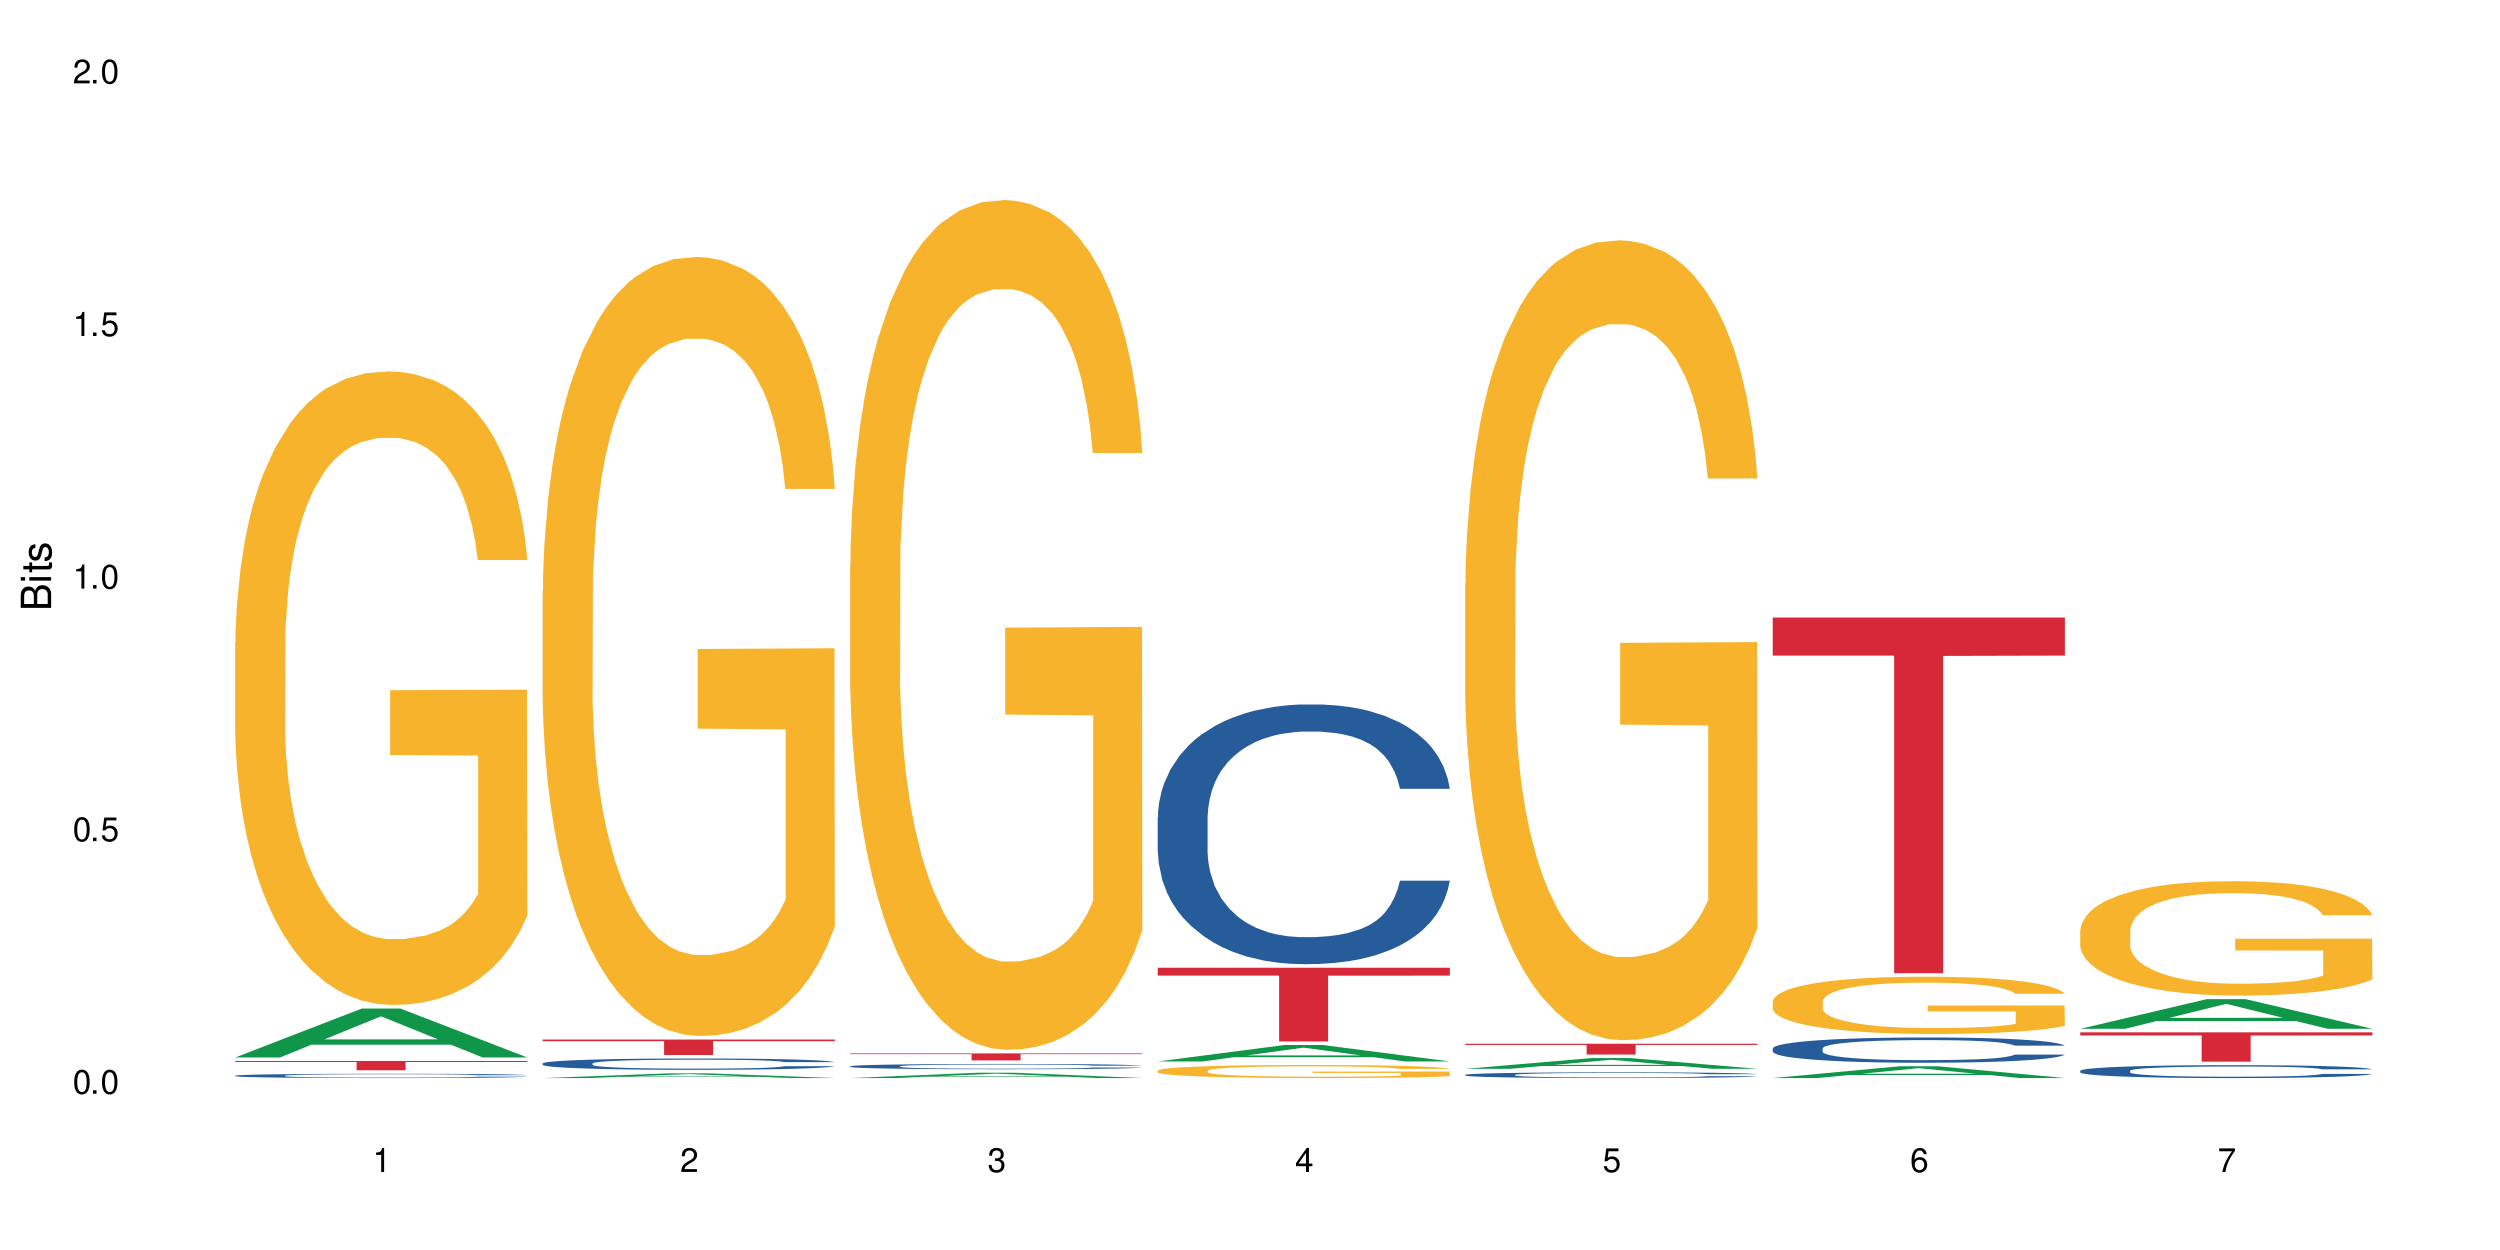 <?xml version="1.0" encoding="UTF-8"?>
<svg xmlns="http://www.w3.org/2000/svg" xmlns:xlink="http://www.w3.org/1999/xlink" width="720" height="360" viewBox="0 0 720 360">
<defs>
<g>
<g id="glyph-0-0">
</g>
<g id="glyph-0-1">
<path d="M 2.641 -6.938 C 2 -6.938 1.422 -6.656 1.078 -6.172 C 0.641 -5.562 0.406 -4.641 0.406 -3.359 C 0.406 -1.016 1.188 0.219 2.641 0.219 C 4.078 0.219 4.859 -1.016 4.859 -3.297 C 4.859 -4.641 4.656 -5.547 4.203 -6.172 C 3.844 -6.656 3.281 -6.938 2.641 -6.938 Z M 2.641 -6.188 C 3.547 -6.188 4 -5.25 4 -3.375 C 4 -1.406 3.562 -0.484 2.625 -0.484 C 1.734 -0.484 1.281 -1.438 1.281 -3.344 C 1.281 -5.25 1.734 -6.188 2.641 -6.188 Z M 2.641 -6.188 "/>
</g>
<g id="glyph-0-2">
<path d="M 1.828 -1 L 0.828 -1 L 0.828 0 L 1.828 0 Z M 1.828 -1 "/>
</g>
<g id="glyph-0-3">
<path d="M 4.562 -6.797 L 1.062 -6.797 L 0.547 -3.094 L 1.328 -3.094 C 1.719 -3.562 2.047 -3.734 2.578 -3.734 C 3.484 -3.734 4.062 -3.109 4.062 -2.094 C 4.062 -1.125 3.484 -0.531 2.578 -0.531 C 1.828 -0.531 1.375 -0.906 1.188 -1.672 L 0.328 -1.672 C 0.453 -1.109 0.547 -0.844 0.75 -0.594 C 1.125 -0.078 1.828 0.219 2.594 0.219 C 3.969 0.219 4.922 -0.781 4.922 -2.219 C 4.922 -3.562 4.031 -4.484 2.719 -4.484 C 2.25 -4.484 1.859 -4.359 1.469 -4.062 L 1.734 -5.969 L 4.562 -5.969 Z M 4.562 -6.797 "/>
</g>
<g id="glyph-0-4">
<path d="M 2.484 -4.938 L 2.484 0 L 3.328 0 L 3.328 -6.938 L 2.766 -6.938 C 2.469 -5.875 2.281 -5.734 0.984 -5.562 L 0.984 -4.938 Z M 2.484 -4.938 "/>
</g>
<g id="glyph-0-5">
<path d="M 4.859 -0.828 L 1.281 -0.828 C 1.359 -1.406 1.672 -1.781 2.5 -2.281 L 3.469 -2.828 C 4.406 -3.344 4.906 -4.062 4.906 -4.906 C 4.906 -5.484 4.672 -6.031 4.266 -6.406 C 3.859 -6.766 3.375 -6.938 2.719 -6.938 C 1.859 -6.938 1.219 -6.625 0.844 -6.031 C 0.609 -5.672 0.5 -5.234 0.484 -4.531 L 1.328 -4.531 C 1.359 -5.016 1.406 -5.281 1.531 -5.516 C 1.75 -5.938 2.188 -6.203 2.703 -6.203 C 3.469 -6.203 4.031 -5.641 4.031 -4.891 C 4.031 -4.344 3.719 -3.859 3.125 -3.516 L 2.234 -3 C 0.812 -2.172 0.406 -1.531 0.328 -0.016 L 4.859 -0.016 Z M 4.859 -0.828 "/>
</g>
<g id="glyph-0-6">
<path d="M 2.125 -3.188 L 2.578 -3.188 C 3.5 -3.188 3.984 -2.766 3.984 -1.922 C 3.984 -1.062 3.469 -0.531 2.594 -0.531 C 1.656 -0.531 1.203 -1 1.156 -2.016 L 0.312 -2.016 C 0.344 -1.453 0.438 -1.094 0.609 -0.781 C 0.953 -0.109 1.625 0.219 2.547 0.219 C 3.953 0.219 4.859 -0.625 4.859 -1.938 C 4.859 -2.828 4.516 -3.297 3.703 -3.594 C 4.344 -3.844 4.656 -4.328 4.656 -5.031 C 4.656 -6.219 3.875 -6.938 2.578 -6.938 C 1.203 -6.938 0.484 -6.172 0.453 -4.703 L 1.297 -4.703 C 1.312 -5.125 1.344 -5.359 1.453 -5.578 C 1.641 -5.969 2.062 -6.203 2.594 -6.203 C 3.344 -6.203 3.797 -5.75 3.797 -5 C 3.797 -4.516 3.609 -4.219 3.25 -4.047 C 3.016 -3.953 2.703 -3.922 2.125 -3.906 Z M 2.125 -3.188 "/>
</g>
<g id="glyph-0-7">
<path d="M 3.141 -1.672 L 3.141 0 L 3.984 0 L 3.984 -1.672 L 4.984 -1.672 L 4.984 -2.438 L 3.984 -2.438 L 3.984 -6.938 L 3.359 -6.938 L 0.266 -2.578 L 0.266 -1.672 Z M 3.141 -2.438 L 1 -2.438 L 3.141 -5.5 Z M 3.141 -2.438 "/>
</g>
<g id="glyph-0-8">
<path d="M 4.781 -5.125 C 4.609 -6.266 3.891 -6.938 2.844 -6.938 C 2.094 -6.938 1.422 -6.578 1.031 -5.953 C 0.594 -5.266 0.406 -4.422 0.406 -3.172 C 0.406 -2 0.578 -1.25 0.984 -0.641 C 1.359 -0.078 1.953 0.219 2.703 0.219 C 3.984 0.219 4.922 -0.75 4.922 -2.094 C 4.922 -3.375 4.062 -4.281 2.844 -4.281 C 2.172 -4.281 1.641 -4.031 1.281 -3.516 C 1.281 -5.234 1.828 -6.188 2.797 -6.188 C 3.391 -6.188 3.797 -5.797 3.938 -5.125 Z M 2.734 -3.531 C 3.547 -3.531 4.062 -2.953 4.062 -2.031 C 4.062 -1.156 3.484 -0.531 2.703 -0.531 C 1.922 -0.531 1.328 -1.188 1.328 -2.078 C 1.328 -2.938 1.906 -3.531 2.734 -3.531 Z M 2.734 -3.531 "/>
</g>
<g id="glyph-0-9">
<path d="M 4.984 -6.797 L 0.438 -6.797 L 0.438 -5.969 L 4.109 -5.969 C 2.5 -3.656 1.828 -2.234 1.328 0 L 2.219 0 C 2.594 -2.172 3.453 -4.047 4.984 -6.094 Z M 4.984 -6.797 "/>
</g>
<g id="glyph-1-0">
</g>
<g id="glyph-1-1">
<path d="M 0 -0.953 L 0 -4.891 C 0 -5.719 -0.234 -6.344 -0.734 -6.797 C -1.188 -7.234 -1.812 -7.469 -2.5 -7.469 C -3.547 -7.469 -4.188 -7 -4.625 -5.875 C -4.984 -6.688 -5.625 -7.094 -6.531 -7.094 C -7.172 -7.094 -7.734 -6.859 -8.141 -6.391 C -8.562 -5.922 -8.75 -5.344 -8.75 -4.5 L -8.75 -0.953 Z M -4.984 -2.062 L -7.766 -2.062 L -7.766 -4.219 C -7.766 -4.844 -7.688 -5.203 -7.453 -5.5 C -7.219 -5.812 -6.859 -5.969 -6.375 -5.969 C -5.891 -5.969 -5.531 -5.812 -5.297 -5.5 C -5.062 -5.203 -4.984 -4.844 -4.984 -4.219 Z M -0.984 -2.062 L -4 -2.062 L -4 -4.781 C -4 -5.766 -3.438 -6.359 -2.484 -6.359 C -1.547 -6.359 -0.984 -5.766 -0.984 -4.781 Z M -0.984 -2.062 "/>
</g>
<g id="glyph-1-2">
<path d="M -6.281 -1.797 L -6.281 -0.797 L 0 -0.797 L 0 -1.797 Z M -8.75 -1.797 L -8.75 -0.797 L -7.484 -0.797 L -7.484 -1.797 Z M -8.75 -1.797 "/>
</g>
<g id="glyph-1-3">
<path d="M -6.281 -3.047 L -6.281 -2.016 L -8.016 -2.016 L -8.016 -1.016 L -6.281 -1.016 L -6.281 -0.172 L -5.469 -0.172 L -5.469 -1.016 L -0.719 -1.016 C -0.078 -1.016 0.281 -1.453 0.281 -2.234 C 0.281 -2.5 0.25 -2.719 0.188 -3.047 L -0.641 -3.047 C -0.609 -2.906 -0.594 -2.766 -0.594 -2.562 C -0.594 -2.141 -0.719 -2.016 -1.156 -2.016 L -5.469 -2.016 L -5.469 -3.047 Z M -6.281 -3.047 "/>
</g>
<g id="glyph-1-4">
<path d="M -4.531 -5.25 C -5.766 -5.25 -6.469 -4.422 -6.469 -2.969 C -6.469 -1.516 -5.719 -0.562 -4.547 -0.562 C -3.562 -0.562 -3.094 -1.062 -2.734 -2.562 L -2.516 -3.484 C -2.344 -4.188 -2.094 -4.469 -1.641 -4.469 C -1.047 -4.469 -0.641 -3.875 -0.641 -3 C -0.641 -2.453 -0.797 -2 -1.062 -1.75 C -1.25 -1.594 -1.422 -1.531 -1.875 -1.469 L -1.875 -0.406 C -0.422 -0.453 0.281 -1.266 0.281 -2.922 C 0.281 -4.5 -0.5 -5.516 -1.719 -5.516 C -2.656 -5.516 -3.172 -4.984 -3.469 -3.734 L -3.703 -2.766 C -3.891 -1.953 -4.156 -1.609 -4.594 -1.609 C -5.188 -1.609 -5.547 -2.125 -5.547 -2.938 C -5.547 -3.75 -5.203 -4.172 -4.531 -4.203 Z M -4.531 -5.25 "/>
</g>
</g>
</defs>
<rect x="-72" y="-36" width="864" height="432" fill="rgb(100%, 100%, 100%)" fill-opacity="1"/>
<path fill-rule="nonzero" fill="rgb(6.275%, 58.824%, 28.235%)" fill-opacity="1" d="M 67.73 304.543 L 67.82 304.527 L 104.227 290.449 L 115.281 290.449 L 151.867 304.555 L 139.012 304.555 L 129.844 300.875 L 89.664 300.875 L 80.676 304.543 L 67.73 304.543 L 93.527 299.352 L 126.156 299.336 L 109.887 292.754 L 109.707 292.742 L 109.527 292.781 L 93.438 299.336 L 93.527 299.352 Z M 67.73 304.543 "/>
<path fill-rule="nonzero" fill="rgb(14.51%, 36.078%, 60%)" fill-opacity="1" d="M 67.73 309.785 L 67.832 309.785 L 67.832 309.758 L 68.141 309.715 L 68.859 309.66 L 69.578 309.621 L 71.426 309.555 L 73.988 309.492 L 76.656 309.441 L 78.605 309.414 L 80.352 309.391 L 84.352 309.348 L 86.918 309.328 L 89.688 309.309 L 93.074 309.289 L 95.535 309.277 L 101.078 309.262 L 105.18 309.254 L 108.363 309.25 L 115.238 309.25 L 119.34 309.254 L 122.316 309.258 L 125.598 309.27 L 128.371 309.277 L 133.191 309.301 L 137.5 309.336 L 139.449 309.352 L 142.527 309.387 L 144.891 309.422 L 146.531 309.449 L 148.379 309.492 L 150.02 309.543 L 151.25 309.602 L 151.867 309.648 L 137.5 309.648 L 136.785 309.602 L 135.961 309.57 L 134.422 309.523 L 132.883 309.488 L 130.73 309.457 L 128.781 309.438 L 126.113 309.414 L 123.754 309.402 L 121.289 309.391 L 118.93 309.383 L 114.414 309.379 L 107.234 309.379 L 103.23 309.387 L 101.078 309.395 L 98 309.41 L 95.844 309.426 L 93.281 309.449 L 91.535 309.469 L 89.379 309.496 L 87.84 309.523 L 86.098 309.562 L 85.07 309.59 L 84.148 309.621 L 83.328 309.656 L 82.711 309.695 L 82.301 309.738 L 82.094 309.777 L 82.094 309.953 L 82.301 309.996 L 82.812 310.043 L 84.148 310.109 L 86.098 310.168 L 88.355 310.219 L 90.508 310.25 L 91.742 310.266 L 93.383 310.285 L 95.945 310.309 L 99.641 310.328 L 101.797 310.34 L 105.078 310.348 L 108.465 310.352 L 112.98 310.352 L 116.98 310.348 L 119.648 310.344 L 122.418 310.332 L 126.215 310.312 L 128.574 310.297 L 130.629 310.273 L 132.168 310.254 L 133.191 310.234 L 134.73 310.199 L 135.961 310.16 L 136.887 310.121 L 137.5 310.086 L 151.867 310.086 L 151.25 310.129 L 150.328 310.172 L 149.402 310.207 L 147.969 310.246 L 146.324 310.281 L 143.965 310.32 L 142.016 310.344 L 139.449 310.375 L 137.09 310.395 L 134.527 310.414 L 130.73 310.438 L 128.266 310.449 L 125.598 310.457 L 122.418 310.469 L 118.418 310.477 L 114.109 310.48 L 110.105 310.48 L 105.797 310.477 L 102.617 310.473 L 98.41 310.465 L 93.176 310.445 L 89.379 310.422 L 86.406 310.402 L 83.84 310.379 L 80.969 310.348 L 77.273 310.297 L 75.016 310.262 L 73.477 310.227 L 71.734 310.184 L 70.5 310.145 L 69.066 310.082 L 68.039 310.004 L 67.73 309.941 Z M 67.73 309.785 "/>
<path fill-rule="nonzero" fill="rgb(96.863%, 70.196%, 16.863%)" fill-opacity="1" d="M 67.73 185.113 L 67.832 184.949 L 67.832 181.613 L 68.242 174.117 L 69.27 163.785 L 70.605 155.285 L 72.039 148.621 L 72.965 145.121 L 74.504 140.121 L 75.836 136.453 L 79.223 128.957 L 83.531 121.957 L 85.891 118.957 L 88.559 116.125 L 92.355 112.957 L 94.102 111.789 L 99.438 109.125 L 105.488 107.457 L 112.16 106.957 L 115.238 107.125 L 119.441 107.793 L 125.188 109.625 L 128.473 111.289 L 131.039 112.957 L 133.707 115.125 L 136.988 118.457 L 140.066 122.457 L 142.527 126.457 L 144.992 131.453 L 147.043 136.789 L 148.789 142.621 L 150.328 149.617 L 151.25 155.453 L 151.867 161.285 L 137.605 161.285 L 136.785 155.453 L 135.859 150.953 L 134.32 145.453 L 132.781 141.453 L 131.242 138.289 L 128.371 133.953 L 125.906 131.289 L 122.828 128.957 L 119.855 127.457 L 116.469 126.457 L 114.414 126.121 L 108.977 126.121 L 104.055 127.289 L 101.18 128.621 L 99.129 129.953 L 96.254 132.453 L 94.512 134.453 L 93.484 135.789 L 90.406 140.953 L 88.355 145.621 L 87.227 148.785 L 85.789 153.785 L 84.762 158.285 L 83.633 164.949 L 83.02 169.949 L 82.199 181.281 L 82.094 211.277 L 82.402 217.609 L 83.02 224.441 L 83.84 230.441 L 85.07 236.773 L 86.301 241.605 L 88.457 248.105 L 90.305 252.438 L 91.742 255.273 L 94.512 259.773 L 95.641 261.27 L 98.309 264.27 L 101.078 266.605 L 104.465 268.605 L 107.027 269.605 L 111.133 270.438 L 116.363 270.438 L 122.52 269.438 L 126.422 268.105 L 129.09 266.77 L 130.832 265.605 L 132.988 263.77 L 134.527 262.105 L 135.961 260.27 L 137.707 257.438 L 137.707 217.609 L 112.363 217.445 L 112.363 198.781 L 151.762 198.613 L 151.867 263.77 L 149.711 268.27 L 147.043 272.602 L 144.48 275.938 L 141.812 278.77 L 138.016 281.934 L 134.938 283.934 L 130.215 286.27 L 125.906 287.77 L 121.395 288.77 L 117.391 289.27 L 112.672 289.434 L 108.465 289.102 L 103.949 288.102 L 100.359 286.77 L 97.074 285.102 L 93.793 282.934 L 89.688 279.438 L 87.02 276.602 L 84.25 273.102 L 81.48 268.938 L 79.016 264.438 L 77.375 260.938 L 75.734 256.938 L 73.988 251.938 L 72.348 246.273 L 71.117 241.105 L 69.988 235.273 L 69.168 229.777 L 68.348 222.277 L 67.938 216.277 L 67.73 211.109 Z M 67.73 185.113 "/>
<path fill-rule="nonzero" fill="rgb(83.922%, 15.686%, 22.353%)" fill-opacity="1" d="M 67.73 305.57 L 151.867 305.57 L 151.867 305.855 L 116.801 305.859 L 116.801 308.234 L 102.695 308.234 L 102.695 305.859 L 102.488 305.855 L 67.73 305.855 Z M 67.73 305.57 "/>
<path fill-rule="nonzero" fill="rgb(6.275%, 58.824%, 28.235%)" fill-opacity="1" d="M 156.293 310.48 L 156.383 310.477 L 192.789 309.121 L 203.844 309.121 L 240.43 310.48 L 227.574 310.48 L 218.406 310.125 L 178.227 310.125 L 169.238 310.48 L 156.293 310.48 L 182.094 309.98 L 214.723 309.977 L 198.453 309.344 L 198.273 309.344 L 198.094 309.348 L 182.004 309.977 L 182.094 309.98 Z M 156.293 310.48 "/>
<path fill-rule="nonzero" fill="rgb(14.51%, 36.078%, 60%)" fill-opacity="1" d="M 156.293 306.266 L 156.398 306.262 L 156.398 306.191 L 156.703 306.078 L 157.422 305.934 L 158.141 305.836 L 159.988 305.66 L 162.555 305.488 L 165.223 305.359 L 167.172 305.281 L 168.914 305.223 L 172.918 305.113 L 175.48 305.055 L 178.25 305.004 L 181.637 304.953 L 184.102 304.926 L 189.641 304.875 L 193.746 304.855 L 196.926 304.848 L 203.801 304.848 L 207.902 304.859 L 210.879 304.875 L 214.164 304.898 L 216.934 304.926 L 221.754 304.988 L 226.066 305.074 L 228.016 305.121 L 231.094 305.215 L 233.453 305.301 L 235.094 305.379 L 236.941 305.488 L 238.582 305.625 L 239.812 305.777 L 240.43 305.902 L 226.066 305.902 L 225.348 305.785 L 224.527 305.691 L 222.988 305.57 L 221.449 305.484 L 219.293 305.398 L 217.344 305.34 L 214.676 305.285 L 212.316 305.25 L 209.855 305.223 L 207.492 305.203 L 202.98 305.188 L 197.746 305.188 L 195.797 305.191 L 191.797 305.215 L 189.641 305.238 L 186.562 305.277 L 184.406 305.316 L 181.844 305.375 L 180.098 305.426 L 177.945 305.504 L 176.406 305.574 L 174.66 305.672 L 173.633 305.746 L 172.711 305.828 L 171.891 305.93 L 171.273 306.031 L 170.863 306.141 L 170.66 306.25 L 170.66 306.711 L 170.863 306.82 L 171.379 306.945 L 172.711 307.125 L 174.66 307.285 L 176.918 307.41 L 179.074 307.5 L 180.305 307.539 L 181.945 307.586 L 184.512 307.648 L 188.203 307.707 L 190.359 307.73 L 193.641 307.754 L 197.027 307.766 L 201.543 307.766 L 205.543 307.754 L 208.211 307.738 L 210.98 307.715 L 214.777 307.664 L 217.137 307.617 L 219.191 307.562 L 220.73 307.504 L 221.754 307.457 L 223.293 307.363 L 224.527 307.262 L 225.449 307.16 L 226.066 307.059 L 240.43 307.059 L 239.812 307.176 L 238.891 307.293 L 237.969 307.379 L 236.531 307.484 L 234.891 307.574 L 232.527 307.68 L 230.578 307.75 L 228.016 307.824 L 225.656 307.879 L 223.09 307.93 L 219.293 307.988 L 216.832 308.02 L 214.164 308.047 L 210.98 308.07 L 206.98 308.09 L 202.672 308.102 L 198.668 308.105 L 194.359 308.102 L 191.18 308.09 L 186.973 308.062 L 181.738 308.008 L 177.945 307.949 L 174.969 307.895 L 172.402 307.836 L 169.531 307.754 L 165.836 307.625 L 163.578 307.523 L 162.039 307.438 L 160.297 307.324 L 159.066 307.219 L 157.629 307.051 L 156.602 306.84 L 156.293 306.676 Z M 156.293 306.266 "/>
<path fill-rule="nonzero" fill="rgb(96.863%, 70.196%, 16.863%)" fill-opacity="1" d="M 156.293 170.102 L 156.398 169.898 L 156.398 165.801 L 156.809 156.582 L 157.832 143.875 L 159.168 133.426 L 160.605 125.23 L 161.527 120.93 L 163.066 114.781 L 164.398 110.273 L 167.785 101.055 L 172.094 92.449 L 174.457 88.758 L 177.121 85.277 L 180.918 81.383 L 182.664 79.949 L 188 76.672 L 194.051 74.621 L 200.723 74.008 L 203.801 74.211 L 208.008 75.031 L 213.754 77.285 L 217.035 79.336 L 219.602 81.383 L 222.27 84.047 L 225.551 88.145 L 228.629 93.062 L 231.094 97.98 L 233.555 104.125 L 235.605 110.684 L 237.352 117.855 L 238.891 126.461 L 239.812 133.633 L 240.43 140.805 L 226.168 140.805 L 225.348 133.633 L 224.422 128.102 L 222.883 121.34 L 221.344 116.422 L 219.805 112.527 L 216.934 107.199 L 214.473 103.922 L 211.395 101.055 L 208.418 99.211 L 205.031 97.98 L 202.98 97.57 L 197.543 97.57 L 192.617 99.004 L 189.742 100.645 L 187.691 102.281 L 184.816 105.355 L 183.074 107.816 L 182.047 109.453 L 178.969 115.805 L 176.918 121.543 L 175.789 125.438 L 174.352 131.582 L 173.328 137.113 L 172.199 145.312 L 171.582 151.457 L 170.762 165.391 L 170.66 202.273 L 170.965 210.059 L 171.582 218.461 L 172.402 225.836 L 173.633 233.621 L 174.867 239.562 L 177.02 247.555 L 178.867 252.883 L 180.305 256.363 L 183.074 261.898 L 184.203 263.742 L 186.871 267.43 L 189.641 270.297 L 193.027 272.758 L 195.59 273.984 L 199.695 275.012 L 204.93 275.012 L 211.086 273.781 L 214.984 272.141 L 217.652 270.504 L 219.395 269.07 L 221.551 266.816 L 223.09 264.766 L 224.527 262.512 L 226.27 259.027 L 226.27 210.059 L 200.926 209.852 L 200.926 186.906 L 240.328 186.699 L 240.43 266.816 L 238.273 272.348 L 235.605 277.676 L 233.043 281.773 L 230.375 285.254 L 226.578 289.148 L 223.5 291.605 L 218.781 294.477 L 214.473 296.32 L 209.957 297.551 L 205.953 298.164 L 201.234 298.367 L 197.027 297.961 L 192.512 296.73 L 188.922 295.09 L 185.641 293.043 L 182.355 290.379 L 178.25 286.074 L 175.582 282.59 L 172.812 278.289 L 170.043 273.168 L 167.582 267.633 L 165.938 263.332 L 164.297 258.414 L 162.555 252.266 L 160.91 245.301 L 159.68 238.949 L 158.551 231.777 L 157.73 225.016 L 156.91 215.797 L 156.5 208.418 L 156.293 202.066 Z M 156.293 170.102 "/>
<path fill-rule="nonzero" fill="rgb(83.922%, 15.686%, 22.353%)" fill-opacity="1" d="M 156.293 299.383 L 240.43 299.383 L 240.43 299.859 L 205.363 299.863 L 205.363 303.832 L 191.258 303.832 L 191.258 299.867 L 191.051 299.859 L 156.293 299.859 Z M 156.293 299.383 "/>
<path fill-rule="nonzero" fill="rgb(6.275%, 58.824%, 28.235%)" fill-opacity="1" d="M 244.859 310.48 L 244.949 310.477 L 281.352 308.957 L 292.41 308.957 L 328.992 310.48 L 316.141 310.48 L 306.969 310.082 L 266.789 310.082 L 257.801 310.48 L 244.859 310.48 L 270.656 309.918 L 303.285 309.918 L 287.016 309.207 L 286.836 309.203 L 286.656 309.211 L 270.566 309.918 L 270.656 309.918 Z M 244.859 310.48 "/>
<path fill-rule="nonzero" fill="rgb(14.51%, 36.078%, 60%)" fill-opacity="1" d="M 244.859 307.082 L 244.961 307.078 L 244.961 307.047 L 245.27 306.992 L 245.988 306.926 L 246.703 306.879 L 248.551 306.797 L 251.117 306.719 L 253.785 306.656 L 255.734 306.621 L 257.477 306.594 L 261.48 306.543 L 264.043 306.516 L 266.816 306.492 L 270.199 306.469 L 272.664 306.453 L 278.203 306.434 L 282.309 306.422 L 285.488 306.418 L 292.363 306.418 L 296.469 306.426 L 299.441 306.43 L 302.727 306.441 L 305.496 306.453 L 310.32 306.484 L 314.629 306.523 L 316.578 306.547 L 319.656 306.59 L 322.016 306.633 L 323.656 306.668 L 325.504 306.719 L 327.145 306.781 L 328.379 306.852 L 328.992 306.914 L 314.629 306.914 L 313.91 306.855 L 313.09 306.812 L 311.551 306.758 L 310.012 306.715 L 307.855 306.676 L 305.906 306.648 L 303.238 306.625 L 300.879 306.605 L 298.418 306.594 L 296.059 306.586 L 291.543 306.578 L 284.359 306.578 L 280.359 306.59 L 278.203 306.602 L 275.125 306.621 L 272.973 306.637 L 270.406 306.668 L 268.66 306.691 L 266.508 306.727 L 264.969 306.758 L 263.223 306.805 L 262.199 306.84 L 261.273 306.879 L 260.453 306.926 L 259.84 306.973 L 259.426 307.023 L 259.223 307.074 L 259.223 307.289 L 259.426 307.34 L 259.941 307.398 L 261.273 307.484 L 263.223 307.559 L 265.48 307.617 L 267.637 307.656 L 268.867 307.676 L 270.508 307.699 L 273.074 307.727 L 276.77 307.754 L 278.922 307.766 L 282.207 307.777 L 285.59 307.781 L 290.105 307.781 L 294.109 307.777 L 296.773 307.77 L 299.547 307.758 L 303.344 307.734 L 305.703 307.715 L 307.754 307.688 L 309.293 307.66 L 310.32 307.637 L 311.859 307.594 L 313.09 307.547 L 314.012 307.5 L 314.629 307.453 L 328.992 307.453 L 328.379 307.508 L 327.453 307.562 L 326.531 307.602 L 325.094 307.652 L 323.453 307.695 L 321.094 307.742 L 319.145 307.773 L 316.578 307.809 L 314.219 307.836 L 311.652 307.859 L 307.855 307.887 L 305.395 307.902 L 302.727 307.914 L 299.547 307.926 L 295.543 307.934 L 291.234 307.941 L 287.234 307.941 L 282.926 307.938 L 279.742 307.934 L 275.535 307.922 L 270.305 307.895 L 266.508 307.871 L 263.531 307.844 L 260.965 307.816 L 258.094 307.777 L 254.398 307.715 L 252.145 307.668 L 250.605 307.629 L 248.859 307.574 L 247.629 307.527 L 246.191 307.449 L 245.164 307.352 L 244.859 307.273 Z M 244.859 307.082 "/>
<path fill-rule="nonzero" fill="rgb(96.863%, 70.196%, 16.863%)" fill-opacity="1" d="M 244.859 162.434 L 244.961 162.211 L 244.961 157.742 L 245.371 147.684 L 246.398 133.824 L 247.73 122.426 L 249.168 113.484 L 250.09 108.789 L 251.629 102.086 L 252.965 97.168 L 256.348 87.109 L 260.66 77.723 L 263.02 73.699 L 265.688 69.898 L 269.484 65.652 L 271.227 64.086 L 276.562 60.512 L 282.617 58.277 L 289.285 57.605 L 292.363 57.828 L 296.57 58.723 L 302.316 61.184 L 305.598 63.418 L 308.164 65.652 L 310.832 68.559 L 314.117 73.027 L 317.195 78.391 L 319.656 83.758 L 322.117 90.461 L 324.172 97.613 L 325.914 105.438 L 327.453 114.824 L 328.379 122.648 L 328.992 130.473 L 314.73 130.473 L 313.91 122.648 L 312.988 116.613 L 311.449 109.238 L 309.91 103.875 L 308.371 99.625 L 305.496 93.816 L 303.035 90.238 L 299.957 87.109 L 296.98 85.098 L 293.594 83.758 L 291.543 83.309 L 286.105 83.309 L 281.18 84.875 L 278.309 86.664 L 276.254 88.449 L 273.383 91.805 L 271.637 94.484 L 270.613 96.273 L 267.535 103.203 L 265.48 109.461 L 264.352 113.707 L 262.918 120.414 L 261.891 126.449 L 260.762 135.391 L 260.145 142.094 L 259.324 157.293 L 259.223 197.527 L 259.531 206.02 L 260.145 215.184 L 260.965 223.23 L 262.199 231.727 L 263.43 238.207 L 265.582 246.926 L 267.43 252.734 L 268.867 256.535 L 271.637 262.57 L 272.766 264.582 L 275.434 268.605 L 278.203 271.734 L 281.59 274.418 L 284.156 275.758 L 288.258 276.875 L 293.492 276.875 L 299.648 275.535 L 303.547 273.746 L 306.215 271.957 L 307.961 270.395 L 310.113 267.934 L 311.652 265.699 L 313.09 263.242 L 314.832 259.441 L 314.832 206.02 L 289.492 205.797 L 289.492 180.762 L 328.891 180.539 L 328.992 267.934 L 326.84 273.969 L 324.172 279.781 L 321.605 284.25 L 318.938 288.051 L 315.141 292.297 L 312.062 294.98 L 307.344 298.109 L 303.035 300.121 L 298.52 301.461 L 294.52 302.133 L 289.797 302.355 L 285.59 301.91 L 281.078 300.566 L 277.484 298.781 L 274.203 296.543 L 270.918 293.641 L 266.816 288.945 L 264.148 285.145 L 261.379 280.453 L 258.605 274.863 L 256.145 268.828 L 254.504 264.137 L 252.859 258.77 L 251.117 252.066 L 249.477 244.465 L 248.242 237.535 L 247.113 229.715 L 246.293 222.336 L 245.473 212.277 L 245.062 204.23 L 244.859 197.305 Z M 244.859 162.434 "/>
<path fill-rule="nonzero" fill="rgb(83.922%, 15.686%, 22.353%)" fill-opacity="1" d="M 244.859 303.371 L 328.992 303.371 L 328.992 303.59 L 293.93 303.59 L 293.93 305.402 L 279.82 305.402 L 279.82 303.594 L 279.617 303.59 L 244.859 303.59 Z M 244.859 303.371 "/>
<path fill-rule="nonzero" fill="rgb(6.275%, 58.824%, 28.235%)" fill-opacity="1" d="M 333.422 305.699 L 333.512 305.695 L 369.914 300.965 L 380.973 300.965 L 417.555 305.703 L 404.703 305.703 L 395.535 304.465 L 355.355 304.465 L 346.363 305.699 L 333.422 305.699 L 359.219 303.953 L 391.848 303.949 L 375.578 301.738 L 375.398 301.734 L 375.219 301.746 L 359.129 303.949 L 359.219 303.953 Z M 333.422 305.699 "/>
<path fill-rule="nonzero" fill="rgb(14.51%, 36.078%, 60%)" fill-opacity="1" d="M 333.422 235.445 L 333.523 235.379 L 333.523 233.738 L 333.832 231.141 L 334.551 227.859 L 335.27 225.605 L 337.113 221.57 L 339.68 217.676 L 342.348 214.668 L 344.297 212.891 L 346.043 211.523 L 350.043 208.996 L 352.609 207.695 L 355.379 206.535 L 358.766 205.371 L 361.227 204.688 L 366.766 203.594 L 370.871 203.117 L 374.051 202.91 L 380.926 202.91 L 385.031 203.184 L 388.008 203.527 L 391.289 204.074 L 394.059 204.688 L 398.883 206.191 L 403.191 208.105 L 405.141 209.199 L 408.219 211.316 L 410.578 213.367 L 412.223 215.145 L 414.066 217.676 L 415.711 220.75 L 416.941 224.238 L 417.555 227.176 L 403.191 227.176 L 402.473 224.441 L 401.652 222.324 L 400.113 219.52 L 398.574 217.539 L 396.422 215.555 L 394.469 214.258 L 391.805 212.957 L 389.441 212.137 L 386.98 211.523 L 384.621 211.113 L 380.105 210.703 L 374.875 210.703 L 372.922 210.84 L 368.922 211.387 L 366.766 211.863 L 363.688 212.82 L 361.535 213.711 L 358.969 215.078 L 357.227 216.238 L 355.07 218.016 L 353.531 219.59 L 351.789 221.844 L 350.762 223.555 L 349.836 225.469 L 349.016 227.723 L 348.402 230.113 L 347.992 232.645 L 347.785 235.105 L 347.785 245.699 L 347.992 248.16 L 348.504 251.031 L 349.836 255.199 L 351.789 258.824 L 354.043 261.695 L 356.199 263.746 L 357.43 264.699 L 359.07 265.793 L 361.637 267.16 L 365.332 268.527 L 367.484 269.074 L 370.77 269.621 L 374.156 269.895 L 378.668 269.895 L 382.672 269.621 L 385.34 269.281 L 388.109 268.734 L 391.906 267.57 L 394.266 266.477 L 396.316 265.18 L 397.855 263.879 L 398.883 262.789 L 400.422 260.668 L 401.652 258.344 L 402.578 255.953 L 403.191 253.629 L 417.555 253.629 L 416.941 256.363 L 416.016 259.027 L 415.094 261.012 L 413.656 263.402 L 412.016 265.52 L 409.656 267.914 L 407.707 269.484 L 405.141 271.195 L 402.781 272.492 L 400.215 273.656 L 396.422 275.023 L 393.957 275.707 L 391.289 276.32 L 388.109 276.867 L 384.109 277.348 L 379.797 277.621 L 375.797 277.688 L 371.488 277.551 L 368.305 277.277 L 364.102 276.664 L 358.867 275.434 L 355.07 274.133 L 352.094 272.836 L 349.531 271.469 L 346.656 269.621 L 342.965 266.613 L 340.707 264.289 L 339.168 262.379 L 337.422 259.711 L 336.191 257.32 L 334.754 253.492 L 333.73 248.637 L 333.422 244.879 Z M 333.422 235.445 "/>
<path fill-rule="nonzero" fill="rgb(96.863%, 70.196%, 16.863%)" fill-opacity="1" d="M 333.422 308.328 L 333.523 308.328 L 333.523 308.258 L 333.934 308.102 L 334.961 307.891 L 336.293 307.715 L 337.73 307.578 L 338.652 307.504 L 340.191 307.402 L 341.527 307.328 L 344.914 307.172 L 349.223 307.027 L 351.582 306.965 L 354.25 306.906 L 358.047 306.844 L 359.789 306.816 L 365.125 306.762 L 371.18 306.73 L 377.848 306.719 L 380.926 306.723 L 385.133 306.734 L 390.879 306.773 L 394.164 306.809 L 396.727 306.844 L 399.395 306.887 L 402.68 306.957 L 405.758 307.039 L 408.219 307.121 L 410.684 307.223 L 412.734 307.332 L 414.477 307.453 L 416.016 307.598 L 416.941 307.719 L 417.555 307.84 L 403.293 307.84 L 402.473 307.719 L 401.551 307.625 L 400.012 307.512 L 398.473 307.43 L 396.934 307.363 L 394.059 307.273 L 391.598 307.219 L 388.52 307.172 L 385.543 307.141 L 382.156 307.121 L 380.105 307.113 L 374.668 307.113 L 369.742 307.137 L 366.871 307.164 L 364.816 307.191 L 361.945 307.246 L 360.199 307.285 L 359.176 307.312 L 356.098 307.418 L 354.043 307.516 L 352.914 307.582 L 351.48 307.684 L 350.453 307.777 L 349.324 307.914 L 348.711 308.016 L 347.887 308.25 L 347.785 308.871 L 348.094 309 L 348.711 309.141 L 349.531 309.266 L 350.762 309.395 L 351.992 309.496 L 354.148 309.629 L 355.992 309.719 L 357.43 309.777 L 360.199 309.871 L 361.328 309.898 L 363.996 309.961 L 366.766 310.012 L 370.152 310.051 L 372.719 310.07 L 376.824 310.09 L 382.055 310.09 L 388.211 310.07 L 392.109 310.039 L 394.777 310.012 L 396.523 309.988 L 398.676 309.953 L 400.215 309.918 L 401.652 309.879 L 403.398 309.82 L 403.398 309 L 378.055 308.996 L 378.055 308.613 L 417.453 308.609 L 417.555 309.953 L 415.402 310.043 L 412.734 310.133 L 410.168 310.203 L 407.5 310.262 L 403.703 310.324 L 400.625 310.367 L 395.906 310.414 L 391.598 310.445 L 387.082 310.469 L 383.082 310.477 L 378.363 310.48 L 374.156 310.473 L 369.641 310.453 L 366.051 310.426 L 362.766 310.391 L 359.484 310.348 L 355.379 310.273 L 352.711 310.215 L 349.941 310.145 L 347.172 310.059 L 344.707 309.965 L 343.066 309.895 L 341.426 309.812 L 339.68 309.707 L 338.039 309.59 L 336.809 309.484 L 335.68 309.363 L 334.859 309.25 L 334.035 309.098 L 333.625 308.973 L 333.422 308.867 Z M 333.422 308.328 "/>
<path fill-rule="nonzero" fill="rgb(83.922%, 15.686%, 22.353%)" fill-opacity="1" d="M 333.422 278.703 L 417.555 278.703 L 417.555 280.977 L 382.492 280.996 L 382.492 299.949 L 368.383 299.949 L 368.383 281.016 L 368.18 280.977 L 333.422 280.977 Z M 333.422 278.703 "/>
<path fill-rule="nonzero" fill="rgb(6.275%, 58.824%, 28.235%)" fill-opacity="1" d="M 421.984 307.816 L 422.074 307.812 L 458.48 304.719 L 469.535 304.719 L 506.121 307.816 L 493.266 307.816 L 484.098 307.008 L 443.918 307.008 L 434.93 307.816 L 421.984 307.816 L 447.781 306.676 L 480.41 306.672 L 464.141 305.227 L 463.961 305.223 L 463.781 305.23 L 447.691 306.672 L 447.781 306.676 Z M 421.984 307.816 "/>
<path fill-rule="nonzero" fill="rgb(14.51%, 36.078%, 60%)" fill-opacity="1" d="M 421.984 309.551 L 422.086 309.551 L 422.086 309.512 L 422.395 309.457 L 423.113 309.383 L 423.832 309.332 L 425.68 309.246 L 428.242 309.16 L 430.91 309.094 L 432.859 309.055 L 434.605 309.023 L 438.605 308.969 L 441.172 308.938 L 443.941 308.914 L 447.328 308.887 L 449.789 308.871 L 455.332 308.848 L 459.434 308.84 L 462.617 308.832 L 469.488 308.832 L 473.594 308.84 L 476.57 308.848 L 479.852 308.859 L 482.625 308.871 L 487.445 308.906 L 491.754 308.949 L 493.703 308.973 L 496.781 309.02 L 499.145 309.062 L 500.785 309.102 L 502.633 309.16 L 504.273 309.227 L 505.504 309.305 L 506.121 309.367 L 491.754 309.367 L 491.035 309.309 L 490.215 309.262 L 488.676 309.199 L 487.137 309.156 L 484.984 309.113 L 483.035 309.082 L 480.367 309.055 L 478.008 309.035 L 475.543 309.023 L 473.184 309.016 L 468.668 309.004 L 463.438 309.004 L 461.488 309.008 L 457.484 309.02 L 455.332 309.031 L 452.254 309.051 L 450.098 309.07 L 447.531 309.102 L 445.789 309.129 L 443.633 309.168 L 442.094 309.199 L 440.352 309.25 L 439.324 309.289 L 438.402 309.332 L 437.582 309.379 L 436.965 309.434 L 436.555 309.488 L 436.348 309.543 L 436.348 309.777 L 436.555 309.832 L 437.066 309.895 L 438.402 309.984 L 440.352 310.066 L 442.609 310.129 L 444.762 310.172 L 445.992 310.195 L 447.637 310.219 L 450.199 310.25 L 453.895 310.277 L 456.051 310.293 L 459.332 310.305 L 462.719 310.309 L 467.234 310.309 L 471.234 310.305 L 473.902 310.297 L 476.672 310.285 L 480.469 310.258 L 482.828 310.234 L 484.879 310.207 L 486.418 310.176 L 487.445 310.152 L 488.984 310.105 L 490.215 310.055 L 491.141 310.004 L 491.754 309.949 L 506.121 309.949 L 505.504 310.012 L 504.582 310.07 L 503.656 310.113 L 502.223 310.168 L 500.578 310.211 L 498.219 310.266 L 496.27 310.301 L 493.703 310.336 L 491.344 310.367 L 488.781 310.391 L 484.984 310.422 L 482.52 310.438 L 479.852 310.449 L 476.672 310.461 L 472.672 310.473 L 468.363 310.48 L 464.359 310.48 L 460.051 310.477 L 456.871 310.473 L 452.664 310.457 L 447.43 310.43 L 443.633 310.402 L 440.66 310.375 L 438.094 310.344 L 435.219 310.305 L 431.527 310.238 L 429.27 310.188 L 427.73 310.145 L 425.984 310.086 L 424.754 310.031 L 423.32 309.949 L 422.293 309.84 L 421.984 309.758 Z M 421.984 309.551 "/>
<path fill-rule="nonzero" fill="rgb(96.863%, 70.196%, 16.863%)" fill-opacity="1" d="M 421.984 167.883 L 422.086 167.672 L 422.086 163.461 L 422.496 153.996 L 423.523 140.949 L 424.859 130.219 L 426.293 121.805 L 427.219 117.387 L 428.758 111.074 L 430.09 106.445 L 433.477 96.977 L 437.785 88.141 L 440.145 84.355 L 442.812 80.777 L 446.609 76.781 L 448.355 75.309 L 453.688 71.941 L 459.742 69.836 L 466.41 69.207 L 469.488 69.418 L 473.695 70.258 L 479.441 72.57 L 482.727 74.676 L 485.293 76.781 L 487.957 79.516 L 491.242 83.723 L 494.32 88.773 L 496.781 93.82 L 499.246 100.133 L 501.297 106.867 L 503.043 114.23 L 504.582 123.066 L 505.504 130.43 L 506.121 137.793 L 491.859 137.793 L 491.035 130.43 L 490.113 124.75 L 488.574 117.809 L 487.035 112.758 L 485.496 108.762 L 482.625 103.289 L 480.16 99.922 L 477.082 96.977 L 474.105 95.086 L 470.723 93.82 L 468.668 93.402 L 463.23 93.402 L 458.305 94.875 L 455.434 96.559 L 453.383 98.242 L 450.508 101.395 L 448.766 103.922 L 447.738 105.605 L 444.66 112.125 L 442.609 118.016 L 441.48 122.016 L 440.043 128.328 L 439.016 134.008 L 437.887 142.422 L 437.273 148.734 L 436.453 163.043 L 436.348 200.914 L 436.656 208.91 L 437.273 217.535 L 438.094 225.109 L 439.324 233.105 L 440.555 239.207 L 442.711 247.41 L 444.559 252.879 L 445.992 256.457 L 448.766 262.137 L 449.895 264.031 L 452.562 267.82 L 455.332 270.766 L 458.715 273.289 L 461.281 274.551 L 465.387 275.605 L 470.617 275.605 L 476.773 274.34 L 480.676 272.656 L 483.34 270.977 L 485.086 269.504 L 487.242 267.188 L 488.781 265.082 L 490.215 262.77 L 491.961 259.191 L 491.961 208.91 L 466.617 208.699 L 466.617 185.133 L 506.016 184.922 L 506.121 267.188 L 503.965 272.867 L 501.297 278.34 L 498.73 282.547 L 496.066 286.125 L 492.27 290.121 L 489.191 292.645 L 484.469 295.59 L 480.16 297.484 L 475.645 298.746 L 471.645 299.379 L 466.926 299.59 L 462.719 299.168 L 458.203 297.906 L 454.613 296.223 L 451.328 294.117 L 448.047 291.383 L 443.941 286.965 L 441.273 283.387 L 438.504 278.969 L 435.734 273.711 L 433.27 268.027 L 431.629 263.609 L 429.988 258.562 L 428.242 252.25 L 426.602 245.098 L 425.371 238.574 L 424.242 231.211 L 423.422 224.266 L 422.602 214.801 L 422.191 207.227 L 421.984 200.703 Z M 421.984 167.883 "/>
<path fill-rule="nonzero" fill="rgb(83.922%, 15.686%, 22.353%)" fill-opacity="1" d="M 421.984 300.605 L 506.121 300.605 L 506.121 300.938 L 471.055 300.938 L 471.055 303.703 L 456.945 303.703 L 456.945 300.941 L 456.742 300.938 L 421.984 300.938 Z M 421.984 300.605 "/>
<path fill-rule="nonzero" fill="rgb(6.275%, 58.824%, 28.235%)" fill-opacity="1" d="M 510.547 310.477 L 510.637 310.473 L 547.043 307.086 L 558.098 307.086 L 594.684 310.48 L 581.828 310.48 L 572.66 309.594 L 532.48 309.594 L 523.492 310.477 L 510.547 310.477 L 536.348 309.227 L 568.977 309.227 L 552.707 307.641 L 552.527 307.637 L 552.348 307.648 L 536.258 309.227 L 536.348 309.227 Z M 510.547 310.477 "/>
<path fill-rule="nonzero" fill="rgb(14.51%, 36.078%, 60%)" fill-opacity="1" d="M 510.547 301.961 L 510.652 301.957 L 510.652 301.797 L 510.957 301.543 L 511.676 301.227 L 512.395 301.004 L 514.242 300.613 L 516.809 300.234 L 519.473 299.941 L 521.426 299.77 L 523.168 299.637 L 527.168 299.391 L 529.734 299.266 L 532.504 299.152 L 535.891 299.039 L 538.355 298.973 L 543.895 298.867 L 548 298.82 L 551.18 298.801 L 558.055 298.801 L 562.156 298.824 L 565.133 298.859 L 568.418 298.914 L 571.188 298.973 L 576.008 299.117 L 580.32 299.305 L 582.27 299.41 L 585.348 299.617 L 587.707 299.816 L 589.348 299.988 L 591.195 300.234 L 592.836 300.535 L 594.066 300.871 L 594.684 301.16 L 580.32 301.16 L 579.602 300.895 L 578.781 300.688 L 577.242 300.414 L 575.703 300.223 L 573.547 300.027 L 571.598 299.902 L 568.93 299.777 L 566.57 299.695 L 564.105 299.637 L 561.746 299.598 L 557.234 299.559 L 552 299.559 L 550.051 299.57 L 546.051 299.625 L 543.895 299.672 L 540.816 299.762 L 538.66 299.848 L 536.098 299.98 L 534.352 300.094 L 532.199 300.27 L 530.66 300.422 L 528.914 300.641 L 527.887 300.805 L 526.965 300.992 L 526.145 301.211 L 525.527 301.445 L 525.117 301.691 L 524.914 301.93 L 524.914 302.961 L 525.117 303.199 L 525.629 303.477 L 526.965 303.883 L 528.914 304.234 L 531.172 304.516 L 533.324 304.715 L 534.559 304.809 L 536.199 304.914 L 538.766 305.047 L 542.457 305.18 L 544.613 305.234 L 547.895 305.285 L 551.281 305.312 L 555.797 305.312 L 559.797 305.285 L 562.465 305.254 L 565.234 305.199 L 569.031 305.086 L 571.391 304.98 L 573.445 304.855 L 574.984 304.727 L 576.008 304.621 L 577.547 304.414 L 578.781 304.188 L 579.703 303.957 L 580.32 303.73 L 594.684 303.73 L 594.066 303.996 L 593.145 304.254 L 592.223 304.449 L 590.785 304.68 L 589.145 304.887 L 586.781 305.121 L 584.832 305.273 L 582.27 305.438 L 579.91 305.566 L 577.344 305.68 L 573.547 305.812 L 571.086 305.879 L 568.418 305.938 L 565.234 305.992 L 561.234 306.035 L 556.926 306.062 L 552.922 306.07 L 548.613 306.059 L 545.434 306.031 L 541.227 305.969 L 535.992 305.852 L 532.199 305.727 L 529.223 305.598 L 526.656 305.465 L 523.785 305.285 L 520.09 304.992 L 517.832 304.766 L 516.293 304.582 L 514.551 304.324 L 513.316 304.09 L 511.883 303.719 L 510.855 303.246 L 510.547 302.879 Z M 510.547 301.961 "/>
<path fill-rule="nonzero" fill="rgb(96.863%, 70.196%, 16.863%)" fill-opacity="1" d="M 510.547 288.355 L 510.652 288.34 L 510.652 288.039 L 511.062 287.359 L 512.086 286.426 L 513.422 285.66 L 514.855 285.055 L 515.781 284.738 L 517.32 284.289 L 518.652 283.957 L 522.039 283.277 L 526.348 282.645 L 528.707 282.375 L 531.375 282.121 L 535.172 281.832 L 536.918 281.727 L 542.254 281.488 L 548.305 281.336 L 554.977 281.289 L 558.055 281.305 L 562.262 281.367 L 568.008 281.531 L 571.289 281.684 L 573.855 281.832 L 576.523 282.027 L 579.805 282.328 L 582.883 282.691 L 585.348 283.055 L 587.809 283.504 L 589.859 283.988 L 591.605 284.516 L 593.145 285.148 L 594.066 285.676 L 594.684 286.199 L 580.422 286.199 L 579.602 285.676 L 578.676 285.266 L 577.137 284.77 L 575.598 284.41 L 574.059 284.121 L 571.188 283.73 L 568.723 283.488 L 565.645 283.277 L 562.672 283.145 L 559.285 283.055 L 557.234 283.023 L 551.793 283.023 L 546.871 283.129 L 543.996 283.25 L 541.945 283.371 L 539.07 283.594 L 537.328 283.777 L 536.301 283.898 L 533.223 284.363 L 531.172 284.785 L 530.043 285.07 L 528.605 285.523 L 527.582 285.93 L 526.453 286.531 L 525.836 286.984 L 525.016 288.008 L 524.914 290.719 L 525.219 291.293 L 525.836 291.91 L 526.656 292.453 L 527.887 293.023 L 529.121 293.461 L 531.273 294.047 L 533.121 294.441 L 534.559 294.695 L 537.328 295.102 L 538.457 295.238 L 541.125 295.508 L 543.895 295.719 L 547.281 295.902 L 549.844 295.992 L 553.949 296.066 L 559.184 296.066 L 565.34 295.977 L 569.238 295.855 L 571.906 295.734 L 573.648 295.629 L 575.805 295.465 L 577.344 295.312 L 578.781 295.148 L 580.523 294.891 L 580.523 291.293 L 555.18 291.277 L 555.18 289.59 L 594.582 289.574 L 594.684 295.465 L 592.527 295.871 L 589.859 296.262 L 587.297 296.562 L 584.629 296.82 L 580.832 297.105 L 577.754 297.285 L 573.035 297.496 L 568.723 297.633 L 564.211 297.723 L 560.207 297.77 L 555.488 297.785 L 551.281 297.754 L 546.766 297.664 L 543.176 297.543 L 539.895 297.391 L 536.609 297.195 L 532.504 296.879 L 529.836 296.625 L 527.066 296.309 L 524.297 295.93 L 521.836 295.523 L 520.191 295.207 L 518.551 294.848 L 516.809 294.395 L 515.164 293.883 L 513.934 293.414 L 512.805 292.887 L 511.984 292.391 L 511.164 291.715 L 510.754 291.172 L 510.547 290.703 Z M 510.547 288.355 "/>
<path fill-rule="nonzero" fill="rgb(83.922%, 15.686%, 22.353%)" fill-opacity="1" d="M 510.547 177.844 L 594.684 177.844 L 594.684 188.809 L 559.617 188.902 L 559.617 280.273 L 545.512 280.273 L 545.512 189 L 545.305 188.809 L 510.547 188.809 Z M 510.547 177.844 "/>
<path fill-rule="nonzero" fill="rgb(6.275%, 58.824%, 28.235%)" fill-opacity="1" d="M 599.113 296.289 L 599.203 296.281 L 635.605 287.742 L 646.664 287.742 L 683.246 296.297 L 670.395 296.297 L 661.223 294.066 L 621.043 294.066 L 612.055 296.289 L 599.113 296.289 L 624.91 293.141 L 657.539 293.133 L 641.27 289.141 L 641.09 289.133 L 640.91 289.156 L 624.82 293.133 L 624.91 293.141 Z M 599.113 296.289 "/>
<path fill-rule="nonzero" fill="rgb(14.51%, 36.078%, 60%)" fill-opacity="1" d="M 599.113 308.383 L 599.215 308.379 L 599.215 308.301 L 599.523 308.172 L 600.238 308.008 L 600.957 307.895 L 602.805 307.695 L 605.371 307.5 L 608.039 307.352 L 609.988 307.266 L 611.73 307.195 L 615.734 307.07 L 618.297 307.008 L 621.07 306.949 L 624.453 306.891 L 626.918 306.855 L 632.457 306.801 L 636.562 306.777 L 639.742 306.77 L 646.617 306.77 L 650.723 306.781 L 653.695 306.801 L 656.98 306.828 L 659.75 306.855 L 664.574 306.934 L 668.883 307.027 L 670.832 307.082 L 673.91 307.188 L 676.27 307.289 L 677.91 307.375 L 679.758 307.5 L 681.398 307.656 L 682.633 307.828 L 683.246 307.973 L 668.883 307.973 L 668.164 307.836 L 667.344 307.73 L 665.805 307.594 L 664.266 307.496 L 662.109 307.398 L 660.16 307.332 L 657.492 307.266 L 655.133 307.227 L 652.672 307.195 L 650.312 307.176 L 645.797 307.156 L 640.562 307.156 L 638.613 307.164 L 634.613 307.191 L 632.457 307.215 L 629.379 307.262 L 627.227 307.305 L 624.66 307.371 L 622.914 307.43 L 620.762 307.52 L 619.223 307.598 L 617.477 307.707 L 616.453 307.793 L 615.527 307.887 L 614.707 308 L 614.09 308.121 L 613.68 308.246 L 613.477 308.367 L 613.477 308.895 L 613.68 309.016 L 614.195 309.156 L 615.527 309.363 L 617.477 309.543 L 619.734 309.688 L 621.891 309.789 L 623.121 309.836 L 624.762 309.891 L 627.328 309.957 L 631.02 310.027 L 633.176 310.055 L 636.461 310.082 L 639.844 310.094 L 644.359 310.094 L 648.359 310.082 L 651.027 310.062 L 653.801 310.035 L 657.594 309.98 L 659.957 309.926 L 662.008 309.859 L 663.547 309.797 L 664.574 309.742 L 666.113 309.637 L 667.344 309.52 L 668.266 309.402 L 668.883 309.285 L 683.246 309.285 L 682.633 309.422 L 681.707 309.555 L 680.785 309.652 L 679.348 309.773 L 677.707 309.875 L 675.348 309.996 L 673.398 310.074 L 670.832 310.16 L 668.473 310.223 L 665.906 310.281 L 662.109 310.348 L 659.648 310.383 L 656.98 310.414 L 653.801 310.441 L 649.797 310.465 L 645.488 310.477 L 641.488 310.48 L 637.176 310.473 L 633.996 310.461 L 629.789 310.43 L 624.559 310.367 L 620.762 310.305 L 617.785 310.238 L 615.219 310.172 L 612.348 310.082 L 608.652 309.93 L 606.395 309.816 L 604.855 309.723 L 603.113 309.59 L 601.883 309.469 L 600.445 309.281 L 599.418 309.039 L 599.113 308.852 Z M 599.113 308.383 "/>
<path fill-rule="nonzero" fill="rgb(96.863%, 70.196%, 16.863%)" fill-opacity="1" d="M 599.113 267.895 L 599.215 267.867 L 599.215 267.262 L 599.625 265.91 L 600.652 264.043 L 601.984 262.512 L 603.422 261.309 L 604.344 260.676 L 605.883 259.773 L 607.219 259.109 L 610.602 257.758 L 614.914 256.492 L 617.273 255.953 L 619.941 255.441 L 623.738 254.867 L 625.48 254.66 L 630.816 254.176 L 636.871 253.875 L 643.539 253.785 L 646.617 253.816 L 650.824 253.938 L 656.57 254.266 L 659.852 254.566 L 662.418 254.867 L 665.086 255.262 L 668.367 255.863 L 671.445 256.582 L 673.91 257.305 L 676.371 258.207 L 678.426 259.172 L 680.168 260.223 L 681.707 261.488 L 682.633 262.539 L 683.246 263.594 L 668.984 263.594 L 668.164 262.539 L 667.242 261.727 L 665.703 260.734 L 664.164 260.012 L 662.625 259.441 L 659.75 258.66 L 657.289 258.18 L 654.211 257.758 L 651.234 257.484 L 647.848 257.305 L 645.797 257.246 L 640.359 257.246 L 635.434 257.457 L 632.559 257.695 L 630.508 257.938 L 627.637 258.391 L 625.891 258.75 L 624.863 258.992 L 621.785 259.922 L 619.734 260.766 L 618.605 261.336 L 617.168 262.238 L 616.145 263.051 L 615.016 264.254 L 614.398 265.156 L 613.578 267.203 L 613.477 272.617 L 613.785 273.762 L 614.398 274.996 L 615.219 276.078 L 616.453 277.223 L 617.684 278.094 L 619.836 279.266 L 621.684 280.051 L 623.121 280.562 L 625.891 281.371 L 627.02 281.645 L 629.688 282.184 L 632.457 282.605 L 635.844 282.969 L 638.41 283.148 L 642.512 283.297 L 647.746 283.297 L 653.902 283.117 L 657.801 282.879 L 660.469 282.637 L 662.211 282.426 L 664.367 282.094 L 665.906 281.793 L 667.344 281.465 L 669.086 280.953 L 669.086 273.762 L 643.742 273.73 L 643.742 270.363 L 683.145 270.332 L 683.246 282.094 L 681.094 282.906 L 678.426 283.688 L 675.859 284.293 L 673.191 284.801 L 669.395 285.375 L 666.316 285.734 L 661.598 286.156 L 657.289 286.426 L 652.773 286.609 L 648.773 286.699 L 644.051 286.727 L 639.844 286.668 L 635.332 286.488 L 631.738 286.246 L 628.457 285.945 L 625.172 285.555 L 621.07 284.922 L 618.402 284.41 L 615.629 283.781 L 612.859 283.027 L 610.398 282.215 L 608.758 281.582 L 607.113 280.863 L 605.371 279.957 L 603.73 278.938 L 602.496 278.004 L 601.367 276.949 L 600.547 275.957 L 599.727 274.605 L 599.316 273.52 L 599.113 272.59 Z M 599.113 267.895 "/>
<path fill-rule="nonzero" fill="rgb(83.922%, 15.686%, 22.353%)" fill-opacity="1" d="M 599.113 297.312 L 683.246 297.312 L 683.246 298.219 L 648.184 298.227 L 648.184 305.754 L 634.074 305.754 L 634.074 298.234 L 633.871 298.219 L 599.113 298.219 Z M 599.113 297.312 "/>
<g fill="rgb(0%, 0%, 0%)" fill-opacity="1">
<use xlink:href="#glyph-0-1" x="20.965" y="314.993"/>
<use xlink:href="#glyph-0-2" x="25.965" y="314.993"/>
<use xlink:href="#glyph-0-1" x="28.965" y="314.993"/>
</g>
<g fill="rgb(0%, 0%, 0%)" fill-opacity="1">
<use xlink:href="#glyph-0-1" x="20.965" y="242.251"/>
<use xlink:href="#glyph-0-2" x="25.965" y="242.251"/>
<use xlink:href="#glyph-0-3" x="28.965" y="242.251"/>
</g>
<g fill="rgb(0%, 0%, 0%)" fill-opacity="1">
<use xlink:href="#glyph-0-4" x="20.965" y="169.509"/>
<use xlink:href="#glyph-0-2" x="25.965" y="169.509"/>
<use xlink:href="#glyph-0-1" x="28.965" y="169.509"/>
</g>
<g fill="rgb(0%, 0%, 0%)" fill-opacity="1">
<use xlink:href="#glyph-0-4" x="20.965" y="96.767"/>
<use xlink:href="#glyph-0-2" x="25.965" y="96.767"/>
<use xlink:href="#glyph-0-3" x="28.965" y="96.767"/>
</g>
<g fill="rgb(0%, 0%, 0%)" fill-opacity="1">
<use xlink:href="#glyph-0-5" x="20.965" y="24.024"/>
<use xlink:href="#glyph-0-2" x="25.965" y="24.024"/>
<use xlink:href="#glyph-0-1" x="28.965" y="24.024"/>
</g>
<g fill="rgb(0%, 0%, 0%)" fill-opacity="1">
<use xlink:href="#glyph-0-4" x="107.297" y="337.532"/>
</g>
<g fill="rgb(0%, 0%, 0%)" fill-opacity="1">
<use xlink:href="#glyph-0-5" x="195.863" y="337.532"/>
</g>
<g fill="rgb(0%, 0%, 0%)" fill-opacity="1">
<use xlink:href="#glyph-0-6" x="284.426" y="337.532"/>
</g>
<g fill="rgb(0%, 0%, 0%)" fill-opacity="1">
<use xlink:href="#glyph-0-7" x="372.988" y="337.532"/>
</g>
<g fill="rgb(0%, 0%, 0%)" fill-opacity="1">
<use xlink:href="#glyph-0-3" x="461.551" y="337.532"/>
</g>
<g fill="rgb(0%, 0%, 0%)" fill-opacity="1">
<use xlink:href="#glyph-0-8" x="550.117" y="337.532"/>
</g>
<g fill="rgb(0%, 0%, 0%)" fill-opacity="1">
<use xlink:href="#glyph-0-9" x="638.68" y="337.532"/>
</g>
<g fill="rgb(0%, 0%, 0%)" fill-opacity="1">
<use xlink:href="#glyph-1-1" x="14.725" y="176.012"/>
<use xlink:href="#glyph-1-2" x="14.725" y="168.012"/>
<use xlink:href="#glyph-1-3" x="14.725" y="165.012"/>
<use xlink:href="#glyph-1-4" x="14.725" y="162.012"/>
</g>
</svg>

